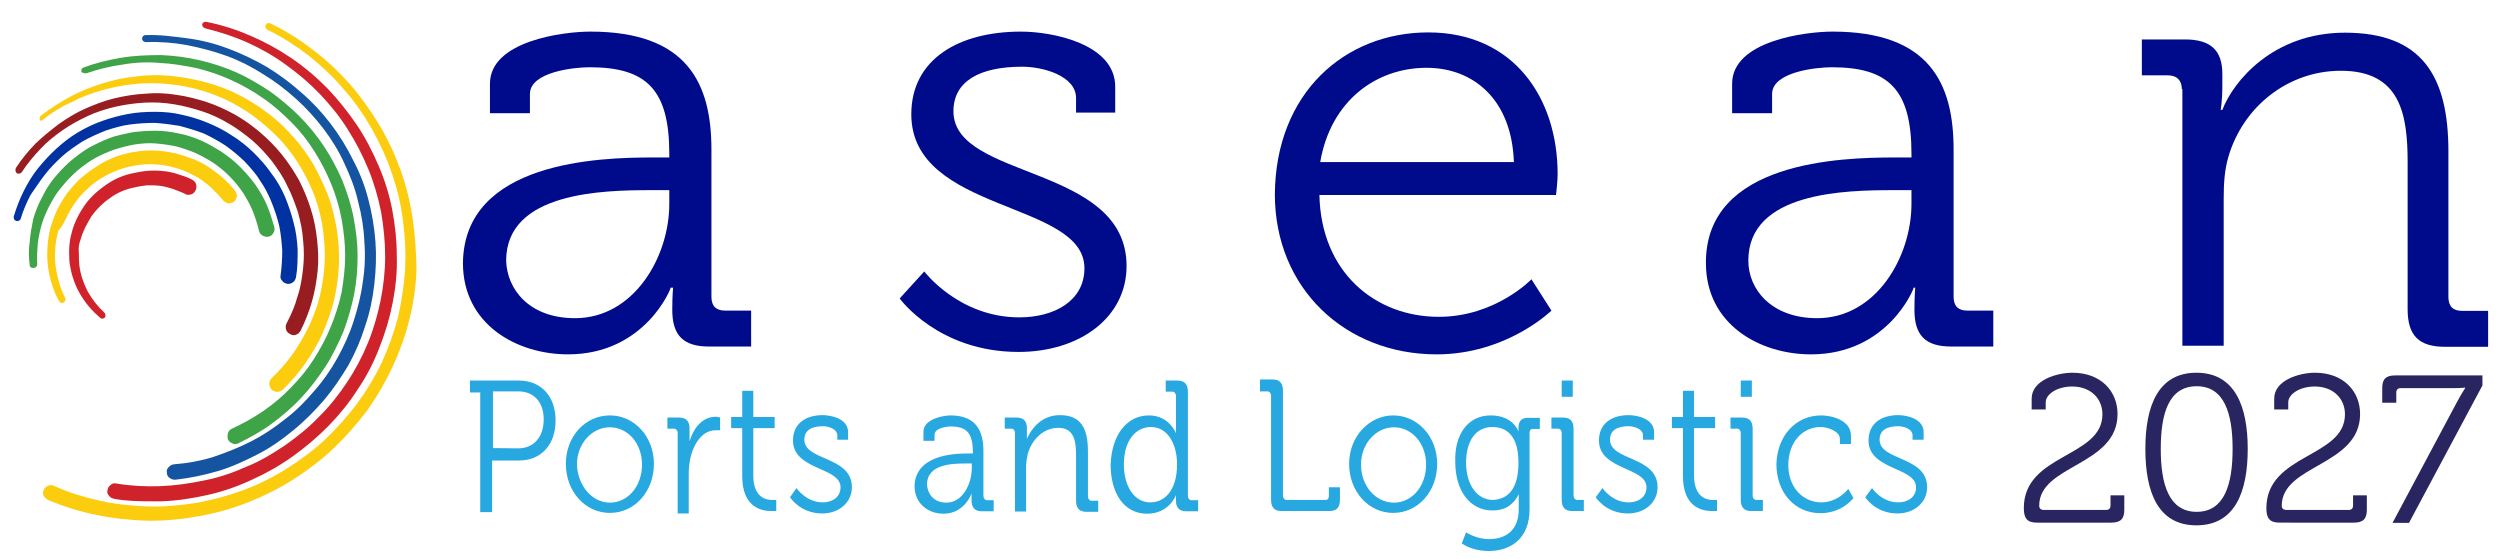 <?xml version="1.0" encoding="utf-8"?>
<!-- Generator: Adobe Illustrator 26.0.0, SVG Export Plug-In . SVG Version: 6.00 Build 0)  -->
<svg version="1.1" id="Layer_1" xmlns="http://www.w3.org/2000/svg" xmlns:xlink="http://www.w3.org/1999/xlink" x="0px" y="0px"
	 viewBox="0 0 925.6 206.8" style="enable-background:new 0 0 925.6 206.8;" xml:space="preserve">
<style type="text/css">
	.st0{fill:#FCCC0F;}
	.st1{fill:#D0222B;}
	.st2{fill:#1454A0;}
	.st3{fill:#3FA348;}
	.st4{fill:#981D21;}
	.st5{fill:#0033A1;}
	.st6{fill:#000B8C;}
	.st7{fill:#27A8E0;}
	.st8{fill:#282560;}
</style>
<g>
	<g>
		<path class="st0" d="M152.8,81.1c-0.9-6.2-2.4-12.3-4.5-18.1s-4.7-11.5-7.9-16.8s-6.8-10.4-10.9-15.1c-4.2-4.7-8.7-8.9-13.6-12.6
			c-4.9-3.8-10.2-7.2-15.8-9.8c-0.8-0.4-1.5,0-1.7,0.6c-0.4,0.6,0,1.5,0.6,1.7c5.3,2.6,10.6,6,15.3,9.6c4.7,3.8,9.2,7.9,13,12.5
			c4,4.5,7.4,9.4,10.4,14.7s5.5,10.8,7.4,16.4s3.4,11.5,4.1,17.5c0.8,6,1.1,11.9,0.8,17.9c-0.4,5.8-1.3,11.9-2.6,17.7
			c-1.5,5.8-3.6,11.5-6,16.8c-2.6,5.5-5.7,10.6-9.2,15.3c-3.6,4.9-7.6,9.2-11.9,13.4c-4.3,4-9.2,7.6-14.3,10.8s-10.6,5.9-16,7.9
			c-5.7,2.1-11.3,3.6-17.4,4.7c-5.8,0.9-11.9,1.5-17.9,1.3c-5.8-0.2-11.9-0.8-17.7-2.1s-11.5-3-17-5.5l0,0l0,0
			c-0.8-0.4-1.5-0.4-2.3,0s-1.3,0.8-1.5,1.5c-0.4,0.8-0.4,1.5,0,2.3c0.6,0.6,1,1.1,1.7,1.5c5.9,2.4,11.9,4.3,18.1,5.5
			c6.2,1.3,12.5,1.9,18.9,2.1c0.4,0,0.8,0,1.1,0c5.8,0,11.9-0.6,17.7-1.7c6.2-1.1,12.3-2.8,18.1-5.1s11.5-5.1,16.8-8.5
			c5.3-3.4,10.4-7.2,14.9-11.5c4.5-4.3,8.7-9.1,12.5-14.1c3.6-5.1,6.8-10.6,9.4-16.2s4.7-11.5,6.2-17.5s2.4-12.3,2.6-18.5
			C154.1,93.5,153.7,87.3,152.8,81.1z"/>
		<path class="st1" d="M76,10.5c5.3,1.3,10.6,3,15.7,5.3s10,5.1,14.3,8.3c4.5,3.2,8.7,6.8,12.6,10.9c3.8,4,7.3,8.3,10.2,13
			c3,4.7,5.5,9.6,7.6,14.7s3.6,10.4,4.7,15.8c0.9,5.3,1.5,10.9,1.5,16.4s-0.6,10.9-1.7,16.4c-1.1,5.3-2.6,10.6-4.7,15.7
			c-2.1,5.1-4.7,10-7.7,14.5s-6.4,8.9-10.4,12.8c-3.8,4-8.1,7.4-12.6,10.6c-4.5,3-9.2,5.9-14.3,7.9c-5.1,2.3-10.2,4-15.7,5.1
			c-5.3,1.1-10.8,1.9-16.2,2.1s-11-0.1-16.3-1l0,0c-0.8-0.2-1.5,0-2.1,0.6c-0.6,0.4-1,1.1-1.1,1.9c-0.2,0.8,0,1.5,0.6,2.1
			c0.4,0.6,1.1,0.9,1.9,1.1c4.5,0.8,9.1,0.9,13.6,0.9c1.3,0,2.5,0,3.8,0c5.9-0.2,11.7-1.1,17.4-2.4c5.7-1.3,11.1-3.2,16.4-5.7
			c5.3-2.4,10.4-5.3,15.1-8.7s9.2-7.2,13.2-11.3s7.7-8.7,10.8-13.6c3.2-4.7,5.9-10,7.9-15.3c2.1-5.3,3.8-10.9,4.9-16.6
			c1.1-5.7,1.7-11.3,1.5-17.2c0-5.8-0.6-11.5-1.7-17.2s-2.8-11.1-5.1-16.4s-4.9-10.4-8.1-15.1c-3.2-4.7-6.8-9.2-10.8-13.4
			c-4-4.1-8.5-7.9-13.2-11.1s-9.8-6-15.1-8.3S82.1,9.2,76.4,8.1c-0.8-0.2-1.5,0.4-1.5,0.9C74.7,9.6,75.3,10.3,76,10.5z M42.3,183.1
			L42.3,183.1L42.3,183.1L42.3,183.1z"/>
		<path class="st2" d="M54.1,15.6c5.1-0.2,10.2,0.2,15.1,1.1c5.1,1,10,2.3,14.7,4s9.2,4,13.6,6.8c4.3,2.6,8.3,5.7,12.1,9.1
			c3.8,3.4,7.2,7.2,10.2,11.1c3,4,5.7,8.3,7.7,12.8c2.1,4.5,4,9.2,5.1,14.2c1.3,4.9,2.1,9.8,2.3,14.9c0.4,4.9,0.2,10-0.6,14.9
			c-0.6,4.9-1.9,9.8-3.4,14.5s-3.6,9.2-6,13.6c-2.4,4.3-5.3,8.5-8.7,12.3c-3.2,3.8-6.8,7.4-10.8,10.4c-4,3.2-8.1,5.9-12.4,8.1
			s-9.1,4.1-13.8,5.7c-4.7,1.5-9.6,2.4-14.7,2.8c0,0,0,0-0.2,0c-0.8,0.2-1.3,0.4-1.9,1.1c-0.6,0.6-0.8,1.3-0.6,2.1
			c0,0.8,0.4,1.5,1.1,1.9c0.6,0.4,1.1,0.6,1.7,0.6c0.2,0,0.2,0,0.4,0c5.3-0.6,10.6-1.7,15.7-3.2s10-3.8,14.7-6.2s9.1-5.5,13.2-8.9
			c4.2-3.4,7.9-7.2,11.3-11.1c3.4-4,6.4-8.5,9.1-13c2.6-4.7,4.7-9.6,6.2-14.5c1.7-4.9,2.8-10.2,3.4-15.5c0.6-5.3,0.8-10.6,0.4-15.8
			c-0.4-5.3-1.3-10.6-2.6-15.5c-1.3-5.1-3.2-10-5.7-14.7c-2.3-4.7-5.1-9.2-8.3-13.4s-6.8-8.1-10.8-11.5c-4-3.6-8.1-6.6-12.6-9.4
			c-4.5-2.6-9.2-4.9-14.2-6.8s-10-3.2-15.3-3.9S59,12.8,53.9,13c-0.8,0-1.3,0.6-1.3,1.3S53.2,15.6,54.1,15.6z"/>
		<path class="st3" d="M32.1,27.1c4.3-1.5,8.9-2.6,13.4-3.2c4.5-0.8,9.1-1,13.6-0.6c4.5,0.2,9.1,1,13.6,1.9c4.5,1.1,8.9,2.6,13,4.5
			c4.2,1.9,8.1,4.1,11.9,6.8c3.8,2.6,7.2,5.7,10.4,8.9c3.2,3.2,6,6.8,8.5,10.8c2.4,3.8,4.5,7.9,6.2,12.1c1.7,4.2,3,8.5,3.8,13
			s1.3,9.1,1.3,13.4c0,4.5-0.6,9.1-1.3,13.4c-0.9,4.3-2.3,8.7-4,12.8c-1.7,4.2-3.8,8.1-6.2,11.9c-2.4,3.8-5.3,7.4-8.5,10.6
			c-3,3.2-6.6,6.2-10.2,8.7c-3.8,2.6-7.6,4.7-11.7,6.6l0,0c-0.8,0.4-1.3,0.9-1.5,1.7s-0.2,1.5,0,2.3c0.4,0.8,0.9,1.1,1.7,1.5
			c0.4,0.2,0.6,0.2,0.9,0.2s0.8,0,1.1-0.2c4.3-2.1,8.7-4.5,12.6-7.4s7.6-6,10.9-9.6c3.4-3.6,6.2-7.4,8.9-11.5s4.7-8.5,6.6-12.8
			c1.7-4.5,3-9.1,4-13.8c0.9-4.7,1.3-9.6,1.3-14.3c0-4.7-0.6-9.6-1.5-14.3c-0.9-4.7-2.4-9.2-4.2-13.8c-1.9-4.3-4.2-8.7-6.8-12.6
			s-5.7-7.7-9.1-11.1c-3.4-3.4-7-6.4-10.9-9.2c-4-2.6-8.1-5.1-12.4-7s-8.9-3.4-13.6-4.5s-9.4-1.7-14.2-1.9c-5.3,0-10.2,0.2-14.9,1
			S35.4,23.3,31,25c-0.8,0.2-1.1,1-0.8,1.7C30.6,26.9,31.3,27.3,32.1,27.1z M85.3,162L85.3,162L85.3,162L85.3,162z M87.3,162.8
			L87.3,162.8L87.3,162.8L87.3,162.8z"/>
		<path class="st0" d="M15.9,44.3c3.2-2.5,6.6-4.7,10.4-6.4c3.6-1.9,7.5-3.4,11.5-4.5s7.9-1.9,12.1-2.3s8.1-0.4,12.3,0
			c4,0.4,8.1,1.1,12.1,2.3S82,36,85.6,37.9s7,4,10.2,6.6c3.2,2.5,6.2,5.3,8.9,8.3c2.6,3,5.1,6.4,7,9.8c2.1,3.6,3.8,7.2,5.1,10.9
			c1.3,3.8,2.3,7.7,2.8,11.7s0.8,8.1,0.6,12.1c-0.2,4-0.8,7.9-1.7,11.9s-2.3,7.7-4,11.3s-3.8,7.2-6,10.4c-2.3,3.2-4.9,6.2-7.9,9.1
			l0,0c-0.6,0.6-0.9,1.3-0.9,2.1s0.4,1.5,0.8,2.1c0.6,0.6,1.3,0.8,2.1,0.9l0,0c0.8,0,1.5-0.4,2.1-0.8c3-3,6-6.4,8.5-10
			c2.4-3.6,4.7-7.3,6.4-11.3c1.7-4,3.2-8.1,4.2-12.3c0.9-4.2,1.5-8.5,1.7-12.8s-0.2-8.7-0.8-13c-0.8-4.3-1.7-8.5-3.2-12.4
			s-3.4-7.9-5.5-11.7c-2.3-3.8-4.7-7.2-7.7-10.4c-2.8-3.2-6-6.2-9.4-8.7c-3.4-2.6-7.2-4.9-10.9-6.8c-3.8-1.9-7.9-3.4-12.1-4.5
			s-8.5-1.9-12.6-2.3c-4.3-0.4-8.7-0.4-12.8,0.2c-4.3,0.4-8.5,1.3-12.6,2.6s-8.1,2.8-11.9,4.9s-7.4,4.3-10.8,7
			c-0.6,0.4-0.8,1.3-0.2,1.9C14.4,44.7,15.3,44.9,15.9,44.3z"/>
		<path class="st4" d="M6.2,64.1c0.6,0.4,1.5,0.2,1.9-0.4c1.9-3,4.3-5.8,6.8-8.5s5.3-4.9,8.3-7s6.2-3.8,9.4-5.3s6.8-2.6,10.2-3.4
			c3.6-0.8,7.2-1.3,10.8-1.5s7.2,0,10.8,0.6c3.6,0.6,7,1.5,10.4,2.6s6.6,2.6,9.8,4.5c3,1.7,6,4,8.7,6.2c2.6,2.3,5.1,4.9,7.3,7.7
			c2.1,2.8,4.2,5.8,5.7,9.1c1.7,3.2,2.8,6.4,4,9.8c0.9,3.4,1.7,6.8,1.9,10.4c0.4,3.6,0.4,7,0,10.6c-0.4,3.4-0.9,7-2.1,10.4
			c-0.9,3.4-2.3,6.6-4,9.8l0,0l0,0c-0.4,0.8-0.4,1.5-0.2,2.3c0.2,0.8,0.8,1.3,1.5,1.7c0.4,0.2,0.8,0.4,1.3,0.4c0.4,0,0.6,0,0.9-0.2
			c0.8-0.2,1.3-0.8,1.7-1.5c1.7-3.4,3.2-7.2,4.2-10.8c1.1-3.8,1.7-7.6,2.1-11.3c0.4-3.8,0.2-7.7-0.2-11.5c-0.4-3.8-1.1-7.6-2.3-11.3
			c-1.1-3.6-2.6-7.2-4.3-10.6c-1.9-3.4-4-6.6-6.4-9.6s-5.1-5.7-8.1-8.3c-3-2.5-6-4.7-9.4-6.6c-3.4-1.9-6.8-3.4-10.6-4.7
			c-3.6-1.1-7.3-2.1-11.1-2.6c-3.8-0.6-7.5-0.8-11.5-0.4c-3.8,0.2-7.5,0.8-11.3,1.7s-7.3,2.3-10.8,3.8c-3.4,1.5-6.8,3.6-9.8,5.7
			c-3,2.3-6,4.7-8.7,7.3C10.4,56,8.1,58.8,6,62C5.5,62.8,5.7,63.7,6.2,64.1z"/>
		<path class="st5" d="M16.6,64.7c1.9-2.5,4.1-4.7,6.4-6.8s4.9-3.8,7.5-5.5c2.6-1.5,5.5-2.8,8.5-4c3-1,6-1.9,9.1-2.3
			c3-0.4,6.2-0.6,9.2-0.6c3,0.2,6.2,0.6,9.2,1.1c3,0.8,6,1.7,8.9,2.8c2.8,1.3,5.5,2.8,8.1,4.5c2.4,1.7,4.9,3.8,7,5.8
			c2.1,2.3,4.2,4.5,5.8,7.2c1.7,2.4,3.2,5.3,4.3,8.1s2.1,5.7,2.8,8.7c0.6,3,0.9,6,1.1,9.1c0,3-0.2,6-0.6,9.1l0,0l0,0
			c-0.2,0.8,0,1.5,0.6,2.1c0.4,0.6,1.1,0.9,1.9,1.1c0.2,0,0.2,0,0.4,0c0.6,0,1.1-0.2,1.7-0.6s0.9-1.1,1.1-1.9
			c0.6-3.4,0.6-6.8,0.6-10.2c-0.2-3.4-0.6-6.8-1.5-10c-0.8-3.2-1.9-6.4-3.2-9.6c-1.3-3-3-6-5.1-8.7c-1.9-2.8-4.2-5.3-6.6-7.7
			c-2.4-2.3-5.1-4.5-7.9-6.2c-2.8-1.9-5.8-3.4-8.9-4.7c-3.2-1.3-6.4-2.3-9.6-3c-3.2-0.8-6.6-1.1-10-1.1s-6.8,0.2-10,0.8
			s-6.6,1.5-9.6,2.6c-3.2,1.1-6.2,2.6-9.1,4.3c-2.8,1.7-5.5,3.8-7.9,6c-2.5,2.3-4.7,4.7-6.8,7.3s-3.8,5.5-5.3,8.5s-2.6,6-3.6,9.2
			c-0.2,0.7,0.2,1.5,0.9,1.7c0.8,0.2,1.5-0.2,1.7-0.9c0.9-3,2.1-5.8,3.6-8.7C13,69.8,14.7,67.1,16.6,64.7z"/>
		<path class="st3" d="M23.2,68.8c1.7-2.1,3.6-4,5.5-5.7c2.1-1.7,4.1-3.2,6.4-4.5c2.3-1.3,4.7-2.3,7.2-3.2c2.5-0.8,5.1-1.5,7.5-1.9
			c2.6-0.4,5.3-0.6,7.7-0.4c2.6,0.2,5.3,0.6,7.7,1.1c2.4,0.6,4.9,1.5,7.3,2.5c2.3,1.1,4.5,2.3,6.8,3.8c2.1,1.5,4.2,3.2,5.8,4.9
			c1.9,1.9,3.4,3.8,4.9,6c1.3,2.1,2.6,4.3,3.6,6.8c0.9,2.3,1.7,4.7,2.3,7.3l0,0l0,0c0.2,0.8,0.6,1.3,1.3,1.7
			c0.6,0.4,1.5,0.6,2.3,0.4s1.3-0.6,1.7-1.3c0.4-0.6,0.6-1.5,0.4-2.1c-0.8-2.8-1.7-5.7-2.8-8.3c-1.1-2.6-2.6-5.1-4.3-7.6
			c-1.7-2.3-3.6-4.5-5.7-6.6s-4.3-3.8-6.8-5.5c-2.4-1.5-4.9-3-7.6-4.2c-2.6-1.1-5.5-2.1-8.3-2.6c-2.8-0.6-5.7-1-8.5-1
			s-5.8,0.2-8.7,0.6c-2.8,0.6-5.7,1.1-8.3,2.1s-5.3,2.3-7.7,3.6c-2.5,1.5-4.7,3.2-7,5.1c-2.1,1.9-4.1,4-5.9,6.2
			c-1.8,2.2-3.2,4.5-4.5,7.2c-1.3,2.4-2.4,5.1-3.2,7.9c-0.6,3-1.1,5.8-1.3,8.5c-0.4,2.8-0.4,5.7,0,8.5c0,0.8,0.6,1.1,1.3,1.1
			c0,0,0,0,0.2,0c0.8,0,1.3-0.8,1.3-1.3c-0.2-2.6,0-5.3,0.2-7.9c0.4-2.6,0.9-5.3,1.7-7.7s1.9-4.9,3.2-7.2C20,73,21.5,70.7,23.2,68.8
			z M98.3,86.6L98.3,86.6L98.3,86.6L98.3,86.6z M100.3,86L100.3,86L100.3,86L100.3,86z"/>
		<path class="st0" d="M24.9,79.9c1-1.9,2.1-3.8,3.4-5.5s2.6-3.2,4.3-4.7c1.5-1.5,3.2-2.6,5.1-3.8s3.8-2.1,5.7-2.8
			c1.9-0.8,4-1.3,6-1.7s4.2-0.6,6.2-0.6s4.2,0.2,6.2,0.6c2.1,0.4,4.2,1,6,1.7s3.8,1.7,5.7,2.8c1.7,1.1,3.4,2.4,4.9,3.8s3,3,4.2,4.5
			l0,0l0,0l0,0c0.6,0.6,1.1,0.9,1.9,1.1c0.8,0,1.5-0.2,2.1-0.6c0.6-0.6,0.9-1.1,1.1-1.9c0-0.8-0.2-1.5-0.6-2.1
			c-1.5-1.9-3.2-3.6-5.1-5.3c-1.9-1.5-3.8-3-5.8-4.2s-4.3-2.3-6.6-3c-2.3-0.8-4.7-1.5-7-1.9c-2.3-0.4-4.7-0.6-7.2-0.6
			s-4.7,0.4-7.2,0.8c-2.3,0.6-4.7,1.1-6.8,2.1c-2.3,1-4.3,2.1-6.2,3.4c-2.1,1.3-3.8,2.8-5.7,4.3c-1.7,1.7-3.2,3.4-4.7,5.3
			c-1.3,1.9-2.6,4-3.6,6s-1.7,4.3-2.5,6.6c-1.1,4.5-1.5,9.2-1,14c0.6,4.7,1.9,9.2,4.1,13.2c0.2,0.4,0.8,0.8,1.1,0.8
			c0.2,0,0.4,0,0.6-0.2c0.6-0.4,1-1.1,0.6-1.7c-1.9-3.8-3-7.9-3.6-12.3c-0.4-4.3,0-8.7,1.1-12.6C23.2,83.7,24,81.8,24.9,79.9z"/>
		<path class="st1" d="M29.8,88.8c0.4-1.5,1-3,1.7-4.5c0.8-1.5,1.5-2.8,2.4-4.3c1.9-2.6,4.2-4.9,7-6.8c2.6-1.9,5.7-3.2,8.9-3.8
			c1.5-0.4,3.2-0.6,4.7-0.8c1.7,0,3.2,0,4.7,0.2s3.2,0.6,4.7,1.1c1.5,0.6,3,1.1,4.3,1.7c0.2,0,0.2,0.2,0.2,0.2
			c0.8,0.4,1.5,0.4,2.3,0.2c0.8-0.2,1.3-0.8,1.7-1.5c0.4-0.8,0.4-1.5,0.2-2.3c-0.2-0.8-0.8-1.3-1.5-1.7c-1.7-0.9-3.6-1.5-5.5-2.1
			s-3.8-1-5.7-1.1c-1.9-0.2-3.8-0.2-5.8,0c-1.9,0.2-3.8,0.6-5.7,1c-3.8,0.9-7.2,2.6-10.2,4.9c-3.2,2.3-5.9,5.1-7.7,8.1
			c-1,1.5-1.9,3.2-2.6,4.9c-0.8,1.7-1.3,3.6-1.7,5.3c-0.4,1.9-0.6,3.6-0.6,5.7c0,1.9,0,3.8,0.4,5.5c0.6,3.6,1.9,7.2,3.8,10.4
			c1.9,3.2,4.3,6,7.2,8.5c0.2,0.2,0.6,0.4,0.8,0.4c0.4,0,0.8-0.2,1-0.4c0.4-0.6,0.4-1.3-0.2-1.9c-2.5-2.3-4.5-4.9-6.2-7.9
			c-1.5-3-2.6-6.2-3-9.4c-0.2-1.7-0.2-3.4-0.2-4.9C29,92,29.2,90.3,29.8,88.8z M70.9,69.9L70.9,69.9L70.9,69.9L70.9,69.9z
			 M70.4,67.9L70.4,67.9L70.4,67.9L70.4,67.9z"/>
	</g>
	<g>
		<g>
			<path class="st6" d="M241.6,58.3h6.2v-1.4c0-23.8-8.5-32-29.5-32c-5.7,0-22.1,1.7-22.1,9.9v7.1h-14.8V31
				c0-15.9,27.2-19.3,37.2-19.3c36,0,44.8,19.3,44.8,43.7v54.5c0,3.4,1.7,5.1,5.1,5.1h9.6v13.3h-15.6c-9.6,0-13.6-4.2-13.6-13.6
				c0-5.1,0.3-8.2,0.3-8.2h-0.9c0.3,0-9.4,24.7-38,24.7c-19,0-38.9-11.1-38.9-33.8C171.8,59.7,222,58.3,241.6,58.3z M212.9,117.8
				c21.8,0,34.9-22.7,34.9-42.3v-5.1h-6.5c-17.9,0-53.9,0.6-53.9,26.1C187.7,107.1,195.9,117.8,212.9,117.8z"/>
			<path class="st6" d="M342.2,100.5c0,0,12.8,17,35.2,17c12.8,0,24.1-6,24.1-18.2c0-25-64.1-20.4-64.1-57
				c0-20.4,17.6-30.6,40.6-30.6c11.6,0,34.9,4.5,34.9,20.4v9.6h-14.5v-5.4c0-8.2-12.2-11.6-19.9-11.6c-15.9,0-25.5,5.4-25.5,16.5
				c0,25.5,64.1,19.6,64.1,57.3c0,19-17.3,31.8-40,31.8c-29.8,0-44-19.8-44-19.8L342.2,100.5z"/>
			<path class="st6" d="M528.8,12c31.5,0,47.9,24.1,47.9,52.5c0,2.8-0.6,7.7-0.6,7.7h-87.6c0.6,28.7,20.7,45.1,44.2,45.1
				c21,0,34.3-13.9,34.3-13.9l7.4,11.6c0,0-16.5,16.2-42.5,16.2c-33.8,0-59.9-24.4-59.9-59.3C472.3,34.4,497.9,12,528.8,12z
				 M560.5,60c-0.8-23.5-15.3-34.9-32.3-34.9c-18.7,0-35.5,12.2-39.4,34.9H560.5z"/>
			<path class="st6" d="M701.5,58.3h6.2v-1.4c0-23.8-8.5-32-29.5-32c-5.7,0-22.1,1.7-22.1,9.9v7.1h-14.8V31
				c0-15.9,27.2-19.3,37.2-19.3c36,0,44.8,19.3,44.8,43.7v54.5c0,3.4,1.7,5.1,5.1,5.1h9.6v13.3h-15.6c-9.6,0-13.6-4.2-13.6-13.6
				c0-5.1,0.3-8.2,0.3-8.2h-0.6c0.3,0-9.4,24.7-38,24.7c-19,0-38.9-11.1-38.9-33.8C631.4,59.7,681.6,58.3,701.5,58.3z M672.8,117.8
				c21.8,0,34.9-22.7,34.9-42.3v-5.1h-6.5c-17.9,0-53.9,0.6-53.9,26.1C647.3,107.1,655.8,117.8,672.8,117.8z"/>
			<path class="st6" d="M807.8,33c0-3.1-1.7-5.1-5.1-5.1H793V14.6h15.9c9.6,0,13.9,4,13.9,12.8v5.1c0,4.5-0.6,8.2-0.6,8.2h0.6
				c4-10.5,18.7-28.6,45.4-28.6c28.4,0,38.3,15.9,38.3,44V110c0,3.4,1.7,5.1,5.1,5.1h9.6v13.3h-15.9c-9.6,0-13.9-4-13.9-13.9V60
				c0-17.9-2.8-33.8-24.7-33.8c-19.6,0-36.3,13.3-41.7,32c-1.4,4.8-1.7,9.9-1.7,15.3V128H808V33H807.8z"/>
		</g>
		<g>
			<path class="st7" d="M178.1,145.3H174v-4.4h18.2c7.9,0,13.5,5.6,13.5,14.8s-5.6,14.8-13.5,14.8h-10v19.1h-4.4v-44.2L178.1,145.3
				L178.1,145.3z M191.9,166c5.6,0,9.4-4.1,9.4-10.7s-3.8-10.4-9.4-10.4h-9.4v21L191.9,166L191.9,166z"/>
			<path class="st7" d="M225.8,153.8c9.1,0,16.3,7.9,16.3,17.9c0,10.4-7.2,18.2-16.3,18.2s-16.3-7.9-16.3-18.2
				C209.5,161.6,216.7,153.8,225.8,153.8z M225.8,186.1c6.6,0,11.9-6,11.9-14.1c0-7.9-5.3-13.8-11.9-13.8s-12.2,6-12.2,13.8
				C213.9,179.8,219.2,186.1,225.8,186.1z"/>
			<path class="st7" d="M250.9,160.3c0-0.9-0.6-1.6-1.3-1.6h-2.5v-4.1h4.4c2.5,0,3.8,1.3,3.8,4.1v2.2c0,1.6,0,2.5,0,2.5l0,0
				c1.6-5.3,5-9.1,9.7-9.1c1,0,1.6,0.3,1.6,0.3v4.7c0,0-0.6,0-1.6,0c-4.4,0-7.5,3.8-9.1,9.1c-0.6,2.2-0.9,4.7-0.9,6.9v14.8h-4.1
				V160.3L250.9,160.3z"/>
			<path class="st7" d="M274.8,158.5h-4.1v-4.1h4.1v-9.7h4.1v9.7h7.9v4.1h-7.9V176c0,8.2,4.7,9.1,6.9,9.1c1,0,1.6,0,1.6,0v4.1
				c0,0-0.6,0-1.9,0c-3.5,0-10.7-1.3-10.7-12.9V158.5L274.8,158.5z"/>
			<path class="st7" d="M294.9,180.7c0,0,3.5,5.3,9.7,5.3c3.5,0,6.6-1.9,6.6-5.6c0-7.5-17.6-6.3-17.6-17.3c0-6.3,4.7-9.4,11-9.4
				c3.1,0,9.4,1.3,9.4,6.3v2.8h-4v-1.6c0-2.5-3.5-3.4-5.3-3.4c-4.4,0-6.9,1.6-6.9,5c0,7.9,17.6,6,17.6,17.6c0,5.6-4.7,9.7-11,9.7
				c-8.2,0-11.9-6-11.9-6L294.9,180.7z"/>
			<path class="st7" d="M358.3,167.9h1.9v-0.3c0-7.2-2.2-9.7-8.2-9.7c-1.6,0-6,0.6-6,3.1v2.2h-4.1v-3.4c0-4.7,7.5-6,10-6
				c9.7,0,12.2,6,12.2,13.2v16.6c0,0.9,0.6,1.6,1.3,1.6h2.5v4.1h-4.4c-2.5,0-3.8-1.3-3.8-4.1c0-1.6,0-2.5,0-2.5l0,0
				c0,0-2.5,7.5-10.4,7.5c-5.3,0-10.7-3.4-10.7-10.4C339.1,168.5,352.9,167.9,358.3,167.9z M350.4,186.1c6,0,9.4-6.9,9.4-12.9v-1.6
				H358c-5,0-14.8,0-14.8,7.9C343.5,182.9,345.7,186.1,350.4,186.1z"/>
			<path class="st7" d="M375.8,160.3c0-0.9-0.6-1.6-1.3-1.6H372v-4.1h4.4c2.5,0,3.8,1.3,3.8,3.8v1.6c0,1.3,0,2.5,0,2.5l0,0
				c1.3-3.1,5-8.8,12.2-8.8c7.9,0,10.4,5,10.4,13.5v16.6c0,0.9,0.6,1.6,1.3,1.6h2.5v4.1h-4.4c-2.5,0-3.8-1.3-3.8-4.1v-16.6
				c0-5.3-0.6-10.4-6.6-10.4c-5.3,0-9.7,4.1-11.3,9.7c-0.3,1.6-0.6,3.1-0.6,4.7v16.6h-4.1V160.3L375.8,160.3z"/>
			<path class="st7" d="M425.4,153.8c7.5,0,10,6.6,10,6.6l0,0c0,0,0-1.3,0-2.5v-11.3c0-0.9-0.6-1.6-1.3-1.6h-2.5v-4.1h4.4
				c2.5,0,3.8,1.3,3.8,4.1v38.6c0,0.9,0.6,1.6,1.3,1.6h2.5v4.1h-4.4c-2.5,0-3.8-1.3-3.8-3.8c0-1.3,0-2.2,0-2.2l0,0
				c0,0-2.5,6.9-10.7,6.9c-8.5,0-13.5-7.5-13.5-18.2C411.6,161,417.2,153.8,425.4,153.8z M435.8,171.9c0-6.9-3.1-13.8-9.7-13.8
				c-5.6,0-10,5-10,13.8c0,8.5,4.1,14.1,9.7,14.1C430.8,186.1,435.8,182,435.8,171.9z"/>
			<path class="st7" d="M470.6,146.5c0-0.9-0.6-1.6-1.3-1.6h-2.8v-4.4h4.7c2.5,0,3.8,1.3,3.8,4.1v38.9c0,0.9,0.6,1.6,1.3,1.6h14.4
				c1,0,1.3-0.6,1.3-1.6v-3.1h4.1v4.7c0,2.8-1.3,4.1-3.8,4.1h-17.9c-2.5,0-3.8-1.3-3.8-4.1L470.6,146.5L470.6,146.5z"/>
			<path class="st7" d="M515.8,153.8c9.1,0,16.3,7.9,16.3,17.9c0,10.4-7.2,18.2-16.3,18.2c-9.1,0-16.3-7.9-16.3-18.2
				C499.5,161.6,507,153.8,515.8,153.8z M516.1,186.1c6.6,0,11.9-6,11.9-14.1c0-7.9-5.3-13.8-11.9-13.8c-6.6,0-12.2,6-12.2,13.8
				C503.9,179.8,509.2,186.1,516.1,186.1z"/>
			<path class="st7" d="M551.9,153.8c8.5,0,10.3,6,10.3,6l0,0c0,0,0-0.6,0-1.3c0-2.5,1-3.8,3.5-3.8h4.4v4.1h-2.5
				c-1,0-1.3,0.6-1.3,1.6v28.2c0,11-7.2,15.4-15.1,15.4c-3.5,0-7.2-0.9-10-2.8l1.6-4.1c0,0,3.8,2.5,8.5,2.5c6,0,11-3.1,11-11v-3.1
				c0-1.3,0-2.5,0-2.5l0,0c-1.9,3.8-5,6-9.7,6c-8.5,0-13.8-7.5-13.8-17.9C538.4,161,543.4,153.8,551.9,153.8z M562.2,171.3
				c0-10-4.4-13.2-9.7-13.2c-6,0-9.7,5-9.7,13.2s4.1,13.8,10,13.8C557.8,184.8,562.2,181.7,562.2,171.3z"/>
			<path class="st7" d="M578.2,160.3c0-0.9-0.6-1.6-1.3-1.6h-2.5v-4.1h4.4c2.5,0,3.8,1.3,3.8,4.1v24.8c0,0.9,0.6,1.6,1.3,1.6h2.5
				v4.1H582c-2.5,0-3.8-1.3-3.8-4.1V160.3z M578.2,140.9h4.1v6h-4.1V140.9z"/>
			<path class="st7" d="M593.3,180.7c0,0,3.5,5.3,9.7,5.3c3.5,0,6.6-1.9,6.6-5.6c0-7.5-17.6-6.3-17.6-17.3c0-6.3,4.7-9.4,11-9.4
				c3.1,0,9.4,1.3,9.4,6.3v2.8h-4.1v-1.6c0-2.5-3.5-3.4-5.3-3.4c-4.4,0-6.9,1.6-6.9,5c0,7.9,17.6,6,17.6,17.6c0,5.6-4.7,9.7-11,9.7
				c-8.2,0-11.9-6-11.9-6L593.3,180.7z"/>
			<path class="st7" d="M623.1,158.5H619v-4.1h4.1v-9.7h4.1v9.7h7.8v4.1h-7.8V176c0,8.2,4.7,9.1,6.9,9.1c1,0,1.6,0,1.6,0v4.1
				c0,0-0.6,0-1.9,0c-3.5,0-10.7-1.3-10.7-12.9L623.1,158.5L623.1,158.5z"/>
			<path class="st7" d="M644.5,160.3c0-0.9-0.6-1.6-1.3-1.6h-2.5v-4.1h4.4c2.5,0,3.8,1.3,3.8,4.1v24.8c0,0.9,0.6,1.6,1.3,1.6h2.5
				v4.1h-4.4c-2.5,0-3.8-1.3-3.8-4.1V160.3z M644.5,140.9h4.1v6h-4.1V140.9z"/>
			<path class="st7" d="M674.3,153.8c3.5,0,11,1.6,11,7.5v3.1h-4.1v-1.9c0-2.8-4.4-4.4-7.2-4.4c-6.6,0-11.9,5.6-11.9,14.1
				s5.7,13.8,12.2,13.8c6.3,0,10-5,10-5l1.9,3.4c0,0-4.1,5.6-12.2,5.6c-9.4,0-16.3-7.5-16.3-18.2C658,161.3,664.9,153.8,674.3,153.8
				z"/>
			<path class="st7" d="M693.1,180.7c0,0,3.5,5.3,9.7,5.3c3.5,0,6.6-1.9,6.6-5.6c0-7.5-17.6-6.3-17.6-17.3c0-6.3,4.7-9.4,11-9.4
				c3.1,0,9.4,1.3,9.4,6.3v2.8h-4.1v-1.6c0-2.5-3.5-3.4-5.3-3.4c-4.4,0-6.9,1.6-6.9,5c0,7.9,17.6,6,17.6,17.6c0,5.6-4.7,9.7-11,9.7
				c-8.2,0-11.9-6-11.9-6L693.1,180.7z"/>
		</g>
	</g>
</g>
<g>
	<path class="st8" d="M778.4,153.4c0-5.8-4.3-10.3-11.2-10.3c-5.5,0-9.8,2.8-9.8,5.9v2.6h-5.2v-4c0-6.9,9.4-9.6,15.1-9.6
		c10.5,0,16.7,6.8,16.7,15.3c0,19.2-29,18.7-29,33.9c0,1.1,0.6,1.6,1.8,1.6h22.9c1.1,0,1.7-0.5,1.7-1.7v-3.7h5.1v5.4
		c0,3.3-1.4,4.7-4.8,4.7h-27.5c-3.7,0-4.9-1.6-4.9-5.4C749.3,167.9,778.4,169.5,778.4,153.4z"/>
	<path class="st8" d="M794.3,166.2c0-15.7,4.6-28.2,18.9-28.2c14.3,0,19,12.5,19,28.2c0,15.9-4.7,28.3-19,28.3
		S794.3,182.1,794.3,166.2z M826.6,166.2c0-13-3-23.2-13.3-23.2c-10.4,0-13.3,10.2-13.3,23.2c0,13.1,3,23.3,13.3,23.3
		S826.6,179.3,826.6,166.2z"/>
	<path class="st8" d="M868.2,153.4c0-5.8-4.3-10.3-11.2-10.3c-5.5,0-9.8,2.8-9.8,5.9v2.6H842v-4c0-6.9,9.4-9.6,15.1-9.6
		c10.5,0,16.7,6.8,16.7,15.3c0,19.2-29,18.7-29,33.9c0,1.1,0.6,1.6,1.8,1.6h22.9c1.1,0,1.7-0.5,1.7-1.7v-3.7h5.1v5.4
		c0,3.3-1.4,4.7-4.8,4.7H844c-3.7,0-4.9-1.6-4.9-5.4C839.2,167.9,868.2,169.5,868.2,153.4z"/>
	<path class="st8" d="M909.7,148.8c1.6-3,3-5.1,3-5.1v-0.2c0,0-1.4,0.2-4.1,0.2h-19.7c-1.1,0-1.7,0.5-1.7,1.7v3.7H882v-5.4
		c0-3.3,1.3-4.7,4.7-4.7h32.4v3.7l-27.2,50.9h-6.1L909.7,148.8z"/>
</g>
</svg>
